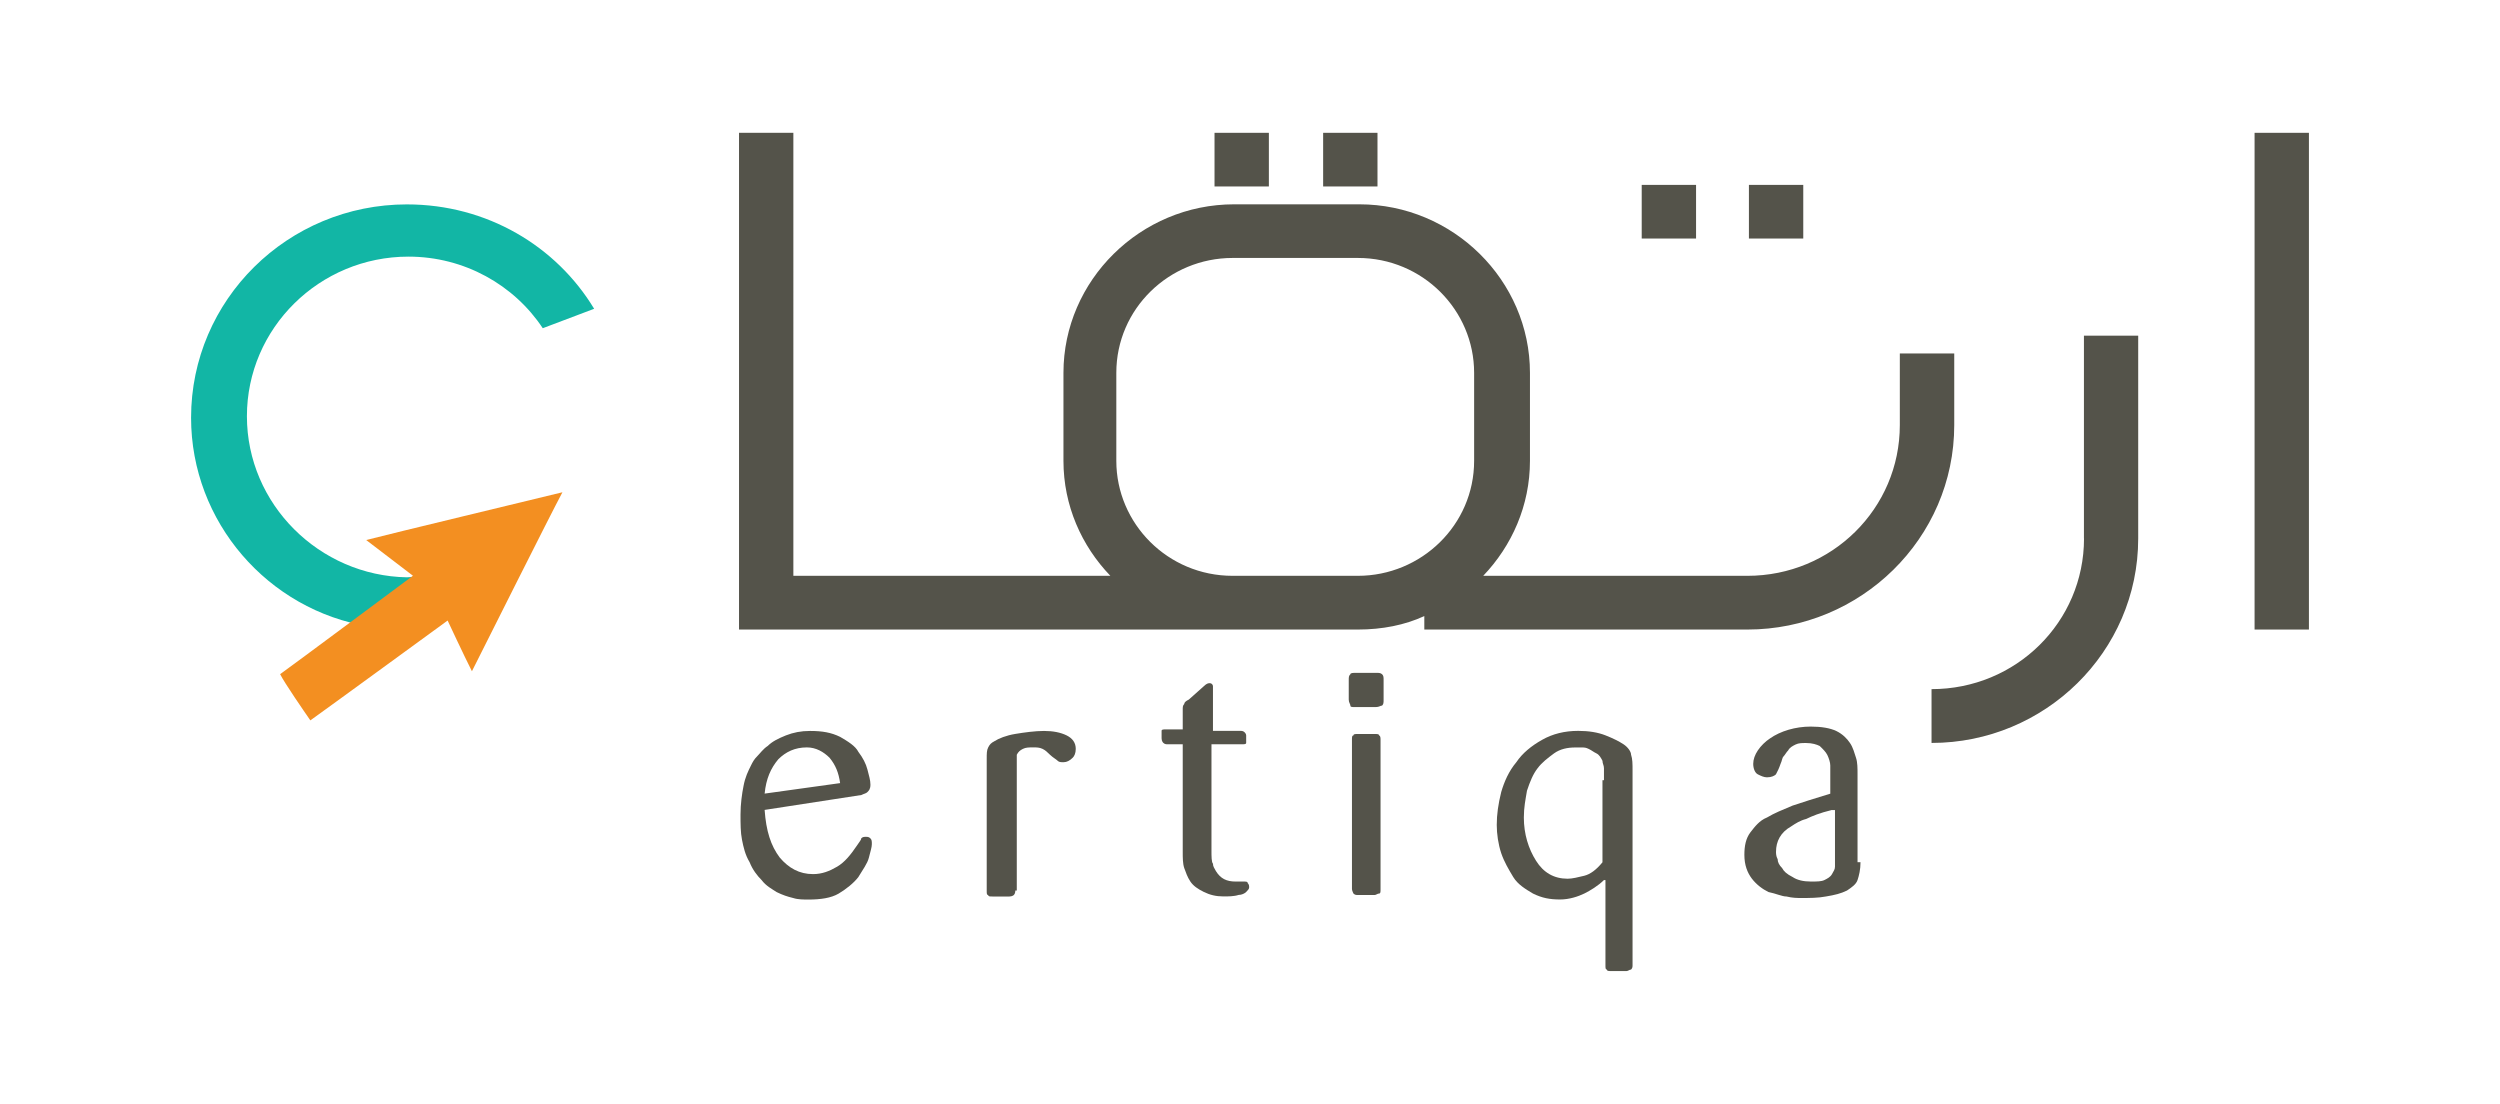 <?xml version="1.0" encoding="UTF-8"?>
<svg id="Layer_1" data-name="Layer 1" xmlns="http://www.w3.org/2000/svg" viewBox="0 0 319.24 140.96">
  <defs>
    <style>
      .cls-1 {
        fill: #f38f21;
      }

      .cls-2 {
        fill: #12b6a5;
      }

      .cls-3 {
        fill: #54534a;
      }
    </style>
  </defs>
  <rect class="cls-3" x="287.9" y="16.96" width="6.94" height="63.43"/>
  <path class="cls-3" d="M157.4,73.53c-8.29,0-14.85-6.68-14.85-14.68v-11.24c0-8.19,6.75-14.67,14.85-14.67h15.99c8.29,0,14.85,6.67,14.85,14.67v11.24c0,8.19-6.75,14.68-14.85,14.68h-15.99Zm92.14-28.39h-6.94v9.14c0,10.67-8.69,19.25-19.47,19.25h-33.73c3.65-3.82,5.97-8.97,5.97-14.68v-11.24c0-11.81-9.83-21.52-21.79-21.52h-15.99c-11.96,0-21.79,9.71-21.79,21.52v11.24c0,5.71,2.32,10.86,5.99,14.68h-40.48V16.96h-6.94v63.43h79.03c3.1,0,5.99-.57,8.48-1.72v1.72h41.26c14.45,0,26.41-11.62,26.41-26.11v-9.14Z"/>
  <path class="cls-3" d="M266.12,68.76c0,10.67-8.68,19.24-19.47,19.24v6.87c14.45,0,26.39-11.62,26.39-26.1v-25.91h-6.93v25.91Z"/>
  <rect class="cls-3" x="209.64" y="23.61" width="6.94" height="6.85"/>
  <rect class="cls-3" x="223.33" y="23.61" width="6.94" height="6.85"/>
  <rect class="cls-3" x="155.09" y="16.96" width="6.94" height="6.85"/>
  <rect class="cls-3" x="168.96" y="16.96" width="6.94" height="6.85"/>
  <path class="cls-3" d="M107.28,100c-.19-1.33-.57-2.29-1.35-3.24-.76-.75-1.73-1.32-2.89-1.32-1.54,0-2.7,.57-3.65,1.51-.97,1.15-1.56,2.48-1.75,4.39l9.64-1.34Zm-9.64,3.43c.19,2.67,.78,4.56,1.94,6.09,1.14,1.33,2.49,2.1,4.24,2.1,1.16,0,2.11-.38,3.08-.95,.97-.57,1.73-1.52,2.51-2.67,.38-.57,.57-.76,.57-.95,.19-.19,.38-.19,.59-.19,.19,0,.38,0,.57,.19,.19,.19,.19,.38,.19,.76s-.19,.95-.38,1.72c-.19,.76-.78,1.52-1.35,2.48-.59,.76-1.54,1.52-2.51,2.1-.97,.57-2.32,.76-3.86,.76-.57,0-1.35,0-1.92-.19-.78-.19-1.35-.38-2.13-.76-.57-.38-1.35-.77-1.92-1.53-.57-.57-1.16-1.33-1.54-2.29-.57-.95-.78-1.91-.97-2.86-.19-.94-.19-2.08-.19-3.23,0-1.34,.19-2.67,.38-3.62,.21-1.15,.59-1.91,.97-2.67,.19-.38,.38-.76,.78-1.15,.38-.38,.76-.94,1.35-1.32,.57-.57,1.35-.95,2.31-1.34,.97-.38,1.93-.57,3.08-.57,1.56,0,2.7,.19,3.86,.76,.97,.57,1.94,1.15,2.32,1.91,.57,.75,.97,1.51,1.16,2.27,.19,.76,.38,1.34,.38,1.91s-.19,.76-.38,.95-.39,.19-.78,.38l-12.34,1.9Z"/>
  <path class="cls-3" d="M129.65,113.72q0,.38-.19,.57s-.19,.19-.57,.19h-2.13c-.38,0-.57,0-.57-.19-.19,0-.19-.19-.19-.57v-16.77c0-.76,0-1.13,.19-1.51,.19-.38,.38-.57,.76-.77,.59-.38,1.54-.76,2.7-.95,1.16-.19,2.51-.38,3.67-.38s2.11,.19,2.89,.57c.76,.38,1.16,.95,1.16,1.72,0,.56-.19,.94-.39,1.13-.38,.38-.76,.57-1.15,.57s-.59,0-.78-.19c-.19-.19-.57-.38-.97-.76-.38-.37-.57-.56-.95-.75-.39-.19-.78-.19-1.16-.19-.59,0-.97,0-1.35,.19-.38,.19-.59,.38-.78,.75v17.34h-.19Z"/>
  <path class="cls-3" d="M154.7,95.44v13.15c0,.76,0,1.51,.19,1.7,0,.38,.19,.57,.38,.95,.59,.95,1.35,1.33,2.51,1.33h.97c.38,0,.57,0,.57,.19,.19,.19,.19,.38,.19,.57s-.19,.38-.38,.57c-.19,.19-.57,.38-.97,.38-.57,.19-1.35,.19-1.92,.19-.97,0-1.73-.19-2.51-.57-.77-.38-1.35-.77-1.73-1.34-.38-.57-.57-1.15-.78-1.72-.19-.57-.19-1.32-.19-2.08v-13.72h-1.92c-.19,0-.38,0-.57-.19,0,0-.21-.19-.21-.57v-.95c0-.19,.21-.19,.59-.19h2.11v-2.48c0-.38,0-.57,.19-.76,0-.19,.2-.38,.59-.57l1.92-1.71c.39-.38,.59-.38,.78-.38s.38,.19,.38,.38v5.71h3.48c.19,0,.38,0,.57,.19,0,0,.19,.19,.19,.38v.95c0,.19-.19,.19-.57,.19h-3.86v.38Z"/>
  <path class="cls-3" d="M176.29,113.53c0,.38,0,.57-.19,.57s-.38,.19-.57,.19h-2.13c-.19,0-.38,0-.57-.19,0,0-.19-.38-.19-.57v-19.04c0-.38,0-.57,.19-.57,0-.19,.19-.19,.57-.19h2.13c.38,0,.57,0,.57,.19,.19,0,.19,.38,.19,.57v19.04Z"/>
  <path class="cls-3" d="M176.68,89.34c0,.38,0,.57-.19,.76-.2,0-.39,.19-.78,.19h-2.7c-.38,0-.57,0-.57-.19s-.21-.38-.21-.76v-2.48c0-.38,0-.57,.21-.76,0-.18,.38-.18,.76-.18h2.51c.38,0,.57,0,.78,.18,.19,.19,.19,.38,.19,.76v2.48Z"/>
  <path class="cls-3" d="M204.82,99.62v-1.52c0-.38-.19-.57-.19-.95-.2-.38-.39-.76-.78-.95-.38-.18-.57-.37-.97-.56-.38-.19-.57-.19-.95-.19h-.78c-.97,0-1.92,.19-2.7,.75-.76,.57-1.54,1.14-2.11,1.91-.59,.76-.97,1.72-1.35,2.86-.19,1.15-.4,2.1-.4,3.43,0,2.1,.59,3.99,1.56,5.52,.95,1.52,2.3,2.29,4.03,2.29,.59,0,1.35-.19,2.13-.38,.76-.19,1.54-.76,2.32-1.72v-10.48h.19Zm0,12.76c-.78,.76-1.75,1.34-2.51,1.72-.78,.38-1.92,.76-3.08,.76-1.35,0-2.32-.19-3.48-.76-.95-.57-1.92-1.14-2.51-2.1-.57-.95-1.15-1.91-1.54-3.05-.38-1.15-.57-2.46-.57-3.61,0-1.33,.19-2.67,.57-4.2,.39-1.33,.97-2.67,1.94-3.82,.76-1.14,1.92-2.08,3.27-2.84,1.35-.77,2.89-1.15,4.62-1.15,1.35,0,2.51,.19,3.48,.57,.97,.38,1.73,.76,2.32,1.15,.57,.38,.95,.95,.95,1.32,.19,.57,.19,1.14,.19,2.1v24.77c0,.19,0,.38-.19,.57-.19,0-.38,.19-.57,.19h-1.94c-.38,0-.57,0-.57-.19-.19,0-.19-.19-.19-.57v-10.86h-.19Z"/>
  <path class="cls-3" d="M233.93,103.43c-1.56,.38-2.51,.77-3.29,1.15-.76,.19-1.35,.57-1.92,.95-1.35,.76-1.93,1.91-1.93,3.24,0,.19,0,.57,.21,.95,0,.37,.19,.75,.57,1.13,.19,.38,.57,.76,1.35,1.15,.57,.38,1.35,.57,2.32,.57,.77,0,1.35,0,1.73-.19,.38-.19,.76-.38,.97-.76,.19-.38,.38-.57,.38-.95v-7.23h-.38Zm3.65,6.66c0,.95-.19,1.72-.38,2.29-.19,.57-.78,.95-1.35,1.34-.78,.38-1.54,.57-2.7,.76-.97,.19-2.11,.19-3.08,.19-.59,0-1.16,0-1.94-.19-.57,0-1.35-.38-2.3-.57-.78-.38-1.54-.95-2.13-1.72-.57-.76-.95-1.72-.95-3.03,0-1.15,.19-2.1,.76-2.86,.59-.76,1.16-1.52,2.13-1.91,.95-.57,1.92-.95,3.27-1.52,1.16-.38,2.89-.95,4.81-1.52v-3.61c0-.38-.19-.95-.38-1.34-.19-.38-.57-.76-.97-1.14-.38-.19-.95-.38-1.73-.38-.57,0-.95,0-1.35,.19-.38,.19-.76,.38-.95,.76-.21,.19-.4,.57-.59,.76-.19,.19-.19,.57-.38,.95-.19,.57-.38,.95-.59,1.34-.19,.19-.57,.38-1.15,.38-.39,0-.78-.19-1.16-.38-.38-.19-.59-.77-.59-1.34s.21-1.15,.59-1.72c.38-.57,.97-1.15,1.54-1.52,1.35-.95,3.27-1.52,5.21-1.52,1.35,0,2.49,.19,3.28,.57,.78,.38,1.35,.95,1.73,1.52,.4,.57,.59,1.34,.78,1.91,.19,.57,.19,1.33,.19,2.1v11.22h.38Z"/>
  <path class="cls-2" d="M51.97,26.1c-15.23,0-27.57,12.19-27.57,27.24,0,13.32,9.83,24.57,22.74,26.66,2.89-2.1,5.78-4.18,7.32-5.33l-.38-1.14c-.76,0-1.54,.19-2.11,.19-11.18-.19-20.44-9.33-20.44-20.57s9.26-20.38,20.63-20.38c7.13,0,13.48,3.61,17.15,9.14l6.56-2.48c-4.83-8-13.69-13.33-23.9-13.33Z"/>
  <path class="cls-1" d="M60.26,85.71c-.97-1.91-3.1-6.47-3.1-6.47,0,0-16.19,11.81-17.53,12.75-.78-1.13-3.29-4.76-3.86-5.9,1.35-.95,16.96-12.57,16.96-12.57,0,0-4.24-3.23-5.97-4.56,2.89-.76,21.98-5.34,25.06-6.1-1.54,2.86-10.21,20.19-11.56,22.86Z"/>
</svg>